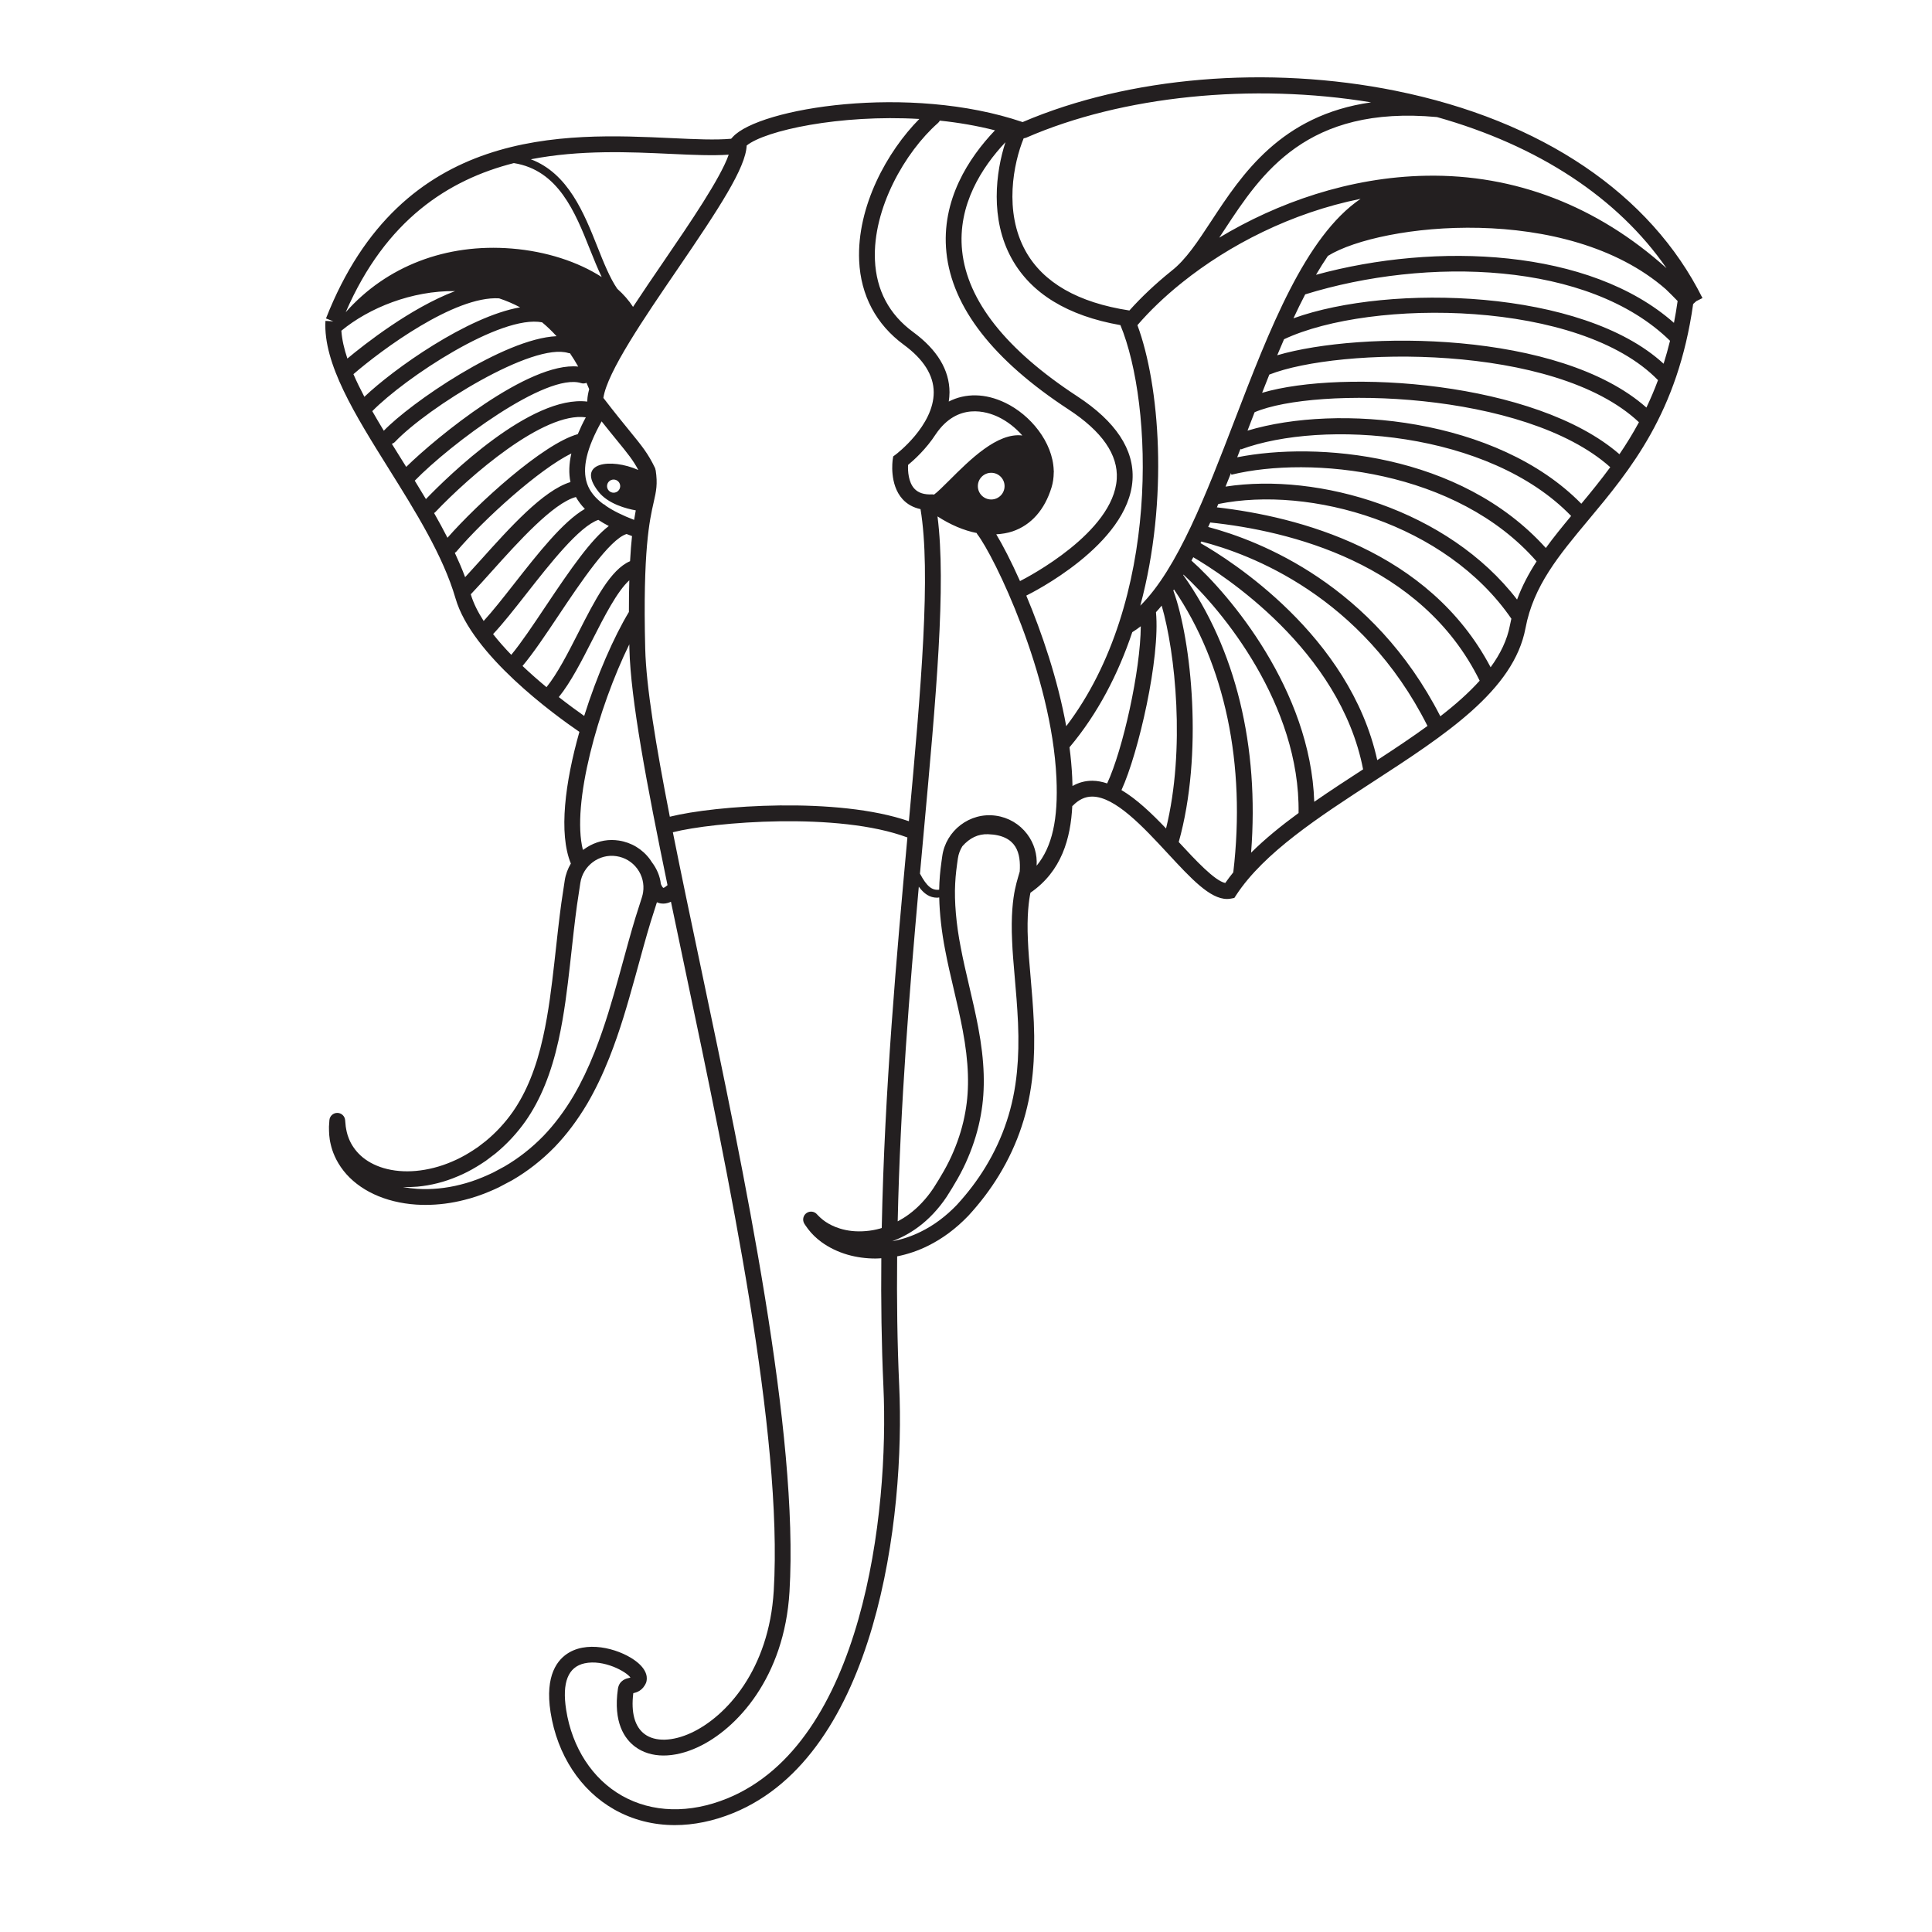 <?xml version="1.0" encoding="UTF-8"?>
<svg version="1.1" viewBox="0 0 800 800" xml:space="preserve" xmlns="http://www.w3.org/2000/svg"><defs><clipPath id="a"><path d="m0 600h600v-600h-600z"/></clipPath></defs><g transform="matrix(1.333 0 0 -1.333 0 800)"><g clip-path="url(#a)"><path d="m516.78 487.16c-25.223 23.215-84.931 24.949-114.99 14.113 1.19 2.558 2.406 5.039 3.653 7.435 37.64 11.665 88.026 10.367 113.33-14.42-0.607-2.477-1.278-4.841-1.996-7.128m-5.344-13.611c-27.079 23.963-88.69 23.863-114.68 16.245 0.697 1.677 1.403 3.335 2.115 4.973 27.238 12.765 91.933 12.216 116.15-12.688l0.043 0.038c-1.121-3.015-2.333-5.866-3.622-8.568m-8.379-14.501c-26.204 22.775-85.961 26.483-111 19.081 0.743 1.897 1.486 3.782 2.238 5.658 21.508 8.489 88.567 9.936 114.82-14.798-1.917-3.548-3.953-6.844-6.063-9.941m-11.84-15.378c-26.138 26.677-75.58 31.165-103.69 22.707 0.175 0.456 0.347 0.901 0.519 1.351 0.559 1.457 1.119 2.913 1.682 4.367 18.863 8.08 83.851 6.741 110.48-17.074-2.966-4.036-6.008-7.77-8.99-11.351m-11.025-13.745c-26.632 29.549-71.279 33.073-95.869 28.175 0.344 0.886 0.69 1.777 1.035 2.668l0.086-0.232c25.484 9.416 77.08 5.77 102.61-20.665-2.747-3.306-5.416-6.578-7.861-9.946m-8.933-16.029c-21.416 27.881-61.675 39.542-90.561 35.096 0.566 1.39 1.131 2.788 1.692 4.202l0.125-0.508c24.611 5.988 69.976 1.509 94.811-26.921-2.417-3.735-4.503-7.642-6.067-11.869m-2.206-7.94c-0.867-4.619-2.991-8.947-6.013-13.082-19.183 36.405-59.906 46.803-85.029 49.675 0.148 0.34 0.293 0.697 0.441 1.039 28.514 5.795 70.696-6.038 91.034-35.628-0.153-0.666-0.306-1.327-0.433-2.004m-21.63-28.311c-20.858 40.788-55.965 54.518-72.116 58.81 0.214 0.465 0.427 0.92 0.637 1.389 24.363-2.558 65.611-12.441 83.698-49.147-3.428-3.804-7.578-7.469-12.219-11.052m-19.599-13.62c-8.555 38.8-45.712 62.171-54.903 67.414 0.084 0.17 0.168 0.331 0.252 0.501 15.098-3.849 49.942-16.868 70.262-57.299-4.889-3.56-10.178-7.076-15.611-10.616m-19.569-12.944c-1.136 34.746-26.332 64.42-38.144 74.926 0.189 0.349 0.378 0.697 0.566 1.044 9.045-5.289 45.57-28.725 52.752-65.886-5.092-3.311-10.229-6.649-15.174-10.084m-19.623-15.81c2.597 33.018-4.795 63.338-21.078 86.251 0.023 0.044 0.047 0.084 0.074 0.13 11.955-10.932 36.281-40.33 35.757-74.054-5.378-3.938-10.405-8.015-14.753-12.327m-8.02-9.408c-3.267 0.656-9.294 7.157-14.22 12.474-0.077 0.082-0.155 0.168-0.231 0.254 7.641 27.187 3.998 62.514-1.683 78.131 0.074 0.101 0.14 0.211 0.213 0.317 15.845-23.278 22.377-54.284 18.413-87.871-0.872-1.087-1.718-2.185-2.492-3.305m-32.241 28.859c5.286 11.483 12.082 41.089 10.717 55.255 0.601 0.647 1.19 1.341 1.777 2.041 4.228-14.54 7.416-44.563 1.354-69.221-4.439 4.652-9.112 9.132-13.848 11.925m-9.124 2.898c-2.158 0-4.191-0.551-6.089-1.634-0.021 0.91-0.051 1.816-0.092 2.707-0.142 3.076-0.43 6.19-0.839 9.318 8.807 10.467 15.145 22.789 19.501 35.762 0.898 0.558 1.781 1.167 2.644 1.84-0.092-13.793-5.562-38.335-10.447-48.822-1.524 0.508-3.047 0.819-4.565 0.829h-0.113m-17.232-26.392c0.228 3.517-0.787 6.966-2.934 9.812-2.374 3.142-5.828 5.178-9.727 5.724-8.119 1.145-15.546-4.652-16.653-12.561l-0.244-1.758c-0.053-0.35-0.508-3.526-0.639-6.487-0.037-0.704-0.061-1.432-0.075-2.179-2.208-0.264-3.842 0.982-5.967 4.991 0.367 4.034 0.729 8.03 1.085 11.924 3.948 43.198 7.102 77.762 4.362 99.043 4.058-2.626 8.193-4.374 12.167-5.16 0.056-0.108 0.084-0.227 0.162-0.328 5.232-6.726 23.135-43.504 24.615-75.781 0.582-12.801-1.306-21.352-6.152-27.24m-6.108-63.999c-0.527-5.451-1.609-10.654-3.214-15.459-1.605-4.872-3.816-9.634-6.575-14.157-2.494-4.1-5.419-7.962-8.889-11.751-3.407-3.55-7.162-6.347-11.167-8.311-2.861-1.428-5.895-2.434-8.911-2.971 2.841 1.049 5.6 2.549 8.086 4.402 3.232 2.358 6.358 5.682 8.823 9.39 2.22 3.469 4.75 7.622 6.623 12.126 1.875 4.388 3.226 8.892 4.01 13.365 1.441 7.915 1.183 16.557-0.827 27.198-0.832 4.407-1.847 8.743-2.832 12.939-0.969 4.135-1.88 8.039-2.598 11.886-1.402 7.085-2.027 14.304-1.72 19.828 0.122 2.745 0.546 5.691 0.594 6.041l0.249 1.763c0.194 1.375 0.695 2.64 1.389 3.766 2.299 2.582 4.877 3.832 7.972 3.732 9.064-0.307 10.199-6.061 9.847-11.58-2e-3 -9e-3 -4e-3 -0.019-7e-3 -0.028l-0.501-1.725c-0.424-1.48-0.586-2.065-0.975-3.837-0.613-2.971-1.269-8.159-0.883-15.996 0.124-3.349 0.458-7.119 0.802-11.105 0.378-4.326 0.805-9.231 1.034-14.353 0.236-5.605 0.127-10.563-0.33-15.163m-90.04-225.75c-11.67-4.747-23.266-4.45-32.641 0.849-9.185 5.192-15.514 14.923-17.356 26.693-1.327 8.475 0.593 13.332 5.716 14.44 5.954 1.298 12.994-2.564 14.258-4.432-0.106-0.029-0.227-0.053-0.322-0.072-0.869-0.187-3.179-0.675-3.579-3.44-1.499-10.453 2.095-15.545 5.374-17.979 4.837-3.588 11.948-3.617 19.51-0.096 12.116 5.649 26.832 21.678 28.418 48.257 2.939 49.248-14.008 129.71-27.625 194.36-3.097 14.722-6.048 28.72-8.606 41.564 12.627 3.219 51.535 6.395 72.856-1.619-3.296-36.074-7.117-78.39-7.967-121.31-0.206-0.057-0.412-0.143-0.618-0.196-2.803-0.781-5.871-1.011-8.549-0.747-2.896 0.297-5.062 1.13-6.389 1.782-1.317 0.637-2.493 1.427-3.504 2.357-0.649 0.593-0.984 0.972-1.03 1.025-0.812 0.963-2.22 1.145-3.267 0.427-1.042-0.719-1.358-2.123-0.738-3.225 0 0 0.362-0.641 1.2-1.739 1.141-1.504 2.554-2.879 4.187-4.068 2.305-1.69 5.107-3.042 8.106-3.914 2.767-0.79 5.672-1.187 8.626-1.187 0.606 0 1.226 0.048 1.842 0.081-0.122-13.299 0.05-26.616 0.651-39.781 1.816-39.476-6.367-110.86-48.553-128.03m-19.823 282.87c-5e-3 5e-3 -0.34 0.197-0.755 1.188-0.272 2.487-1.281 4.796-2.801 6.789-0.189 0.297-0.378 0.599-0.591 0.886-2.341 3.177-5.777 5.246-9.674 5.835-0.734 0.111-1.481 0.168-2.218 0.168-3.171 0-6.124-1.088-8.567-2.855-0.123-0.077-0.248-0.139-0.369-0.216-3.626 14.31 4.813 44.314 14.421 63.86 0.013-0.518 0.017-0.992 0.029-1.516 0.393-15.525 5.336-41.854 11.833-73.3-0.522-0.465-1.074-0.839-1.308-0.839m-6.279-1.375c-0.073-0.502-0.186-0.986-0.394-1.652l-1.98-6.219c-1.263-4.124-2.988-10.4-4.788-16.997l-0.377-1.356c-1.953-6.985-4.166-14.899-7.518-23.388-2.019-5.068-4.149-9.5-6.506-13.543-2.823-4.766-5.985-8.977-9.384-12.513-3.657-3.756-7.756-6.97-12.112-9.499l-3.417-1.84-0.468-0.221c-0.889-0.412-1.781-0.833-2.873-1.279-2.341-0.977-4.599-1.73-6.917-2.299-4.463-1.146-9.067-1.591-13.431-1.314-1.504 0.102-2.983 0.288-4.415 0.566 1.454-0.053 2.938-0.014 4.452 0.115 4.283 0.388 8.521 1.471 12.566 3.21 1.979 0.819 4.063 1.888 5.989 3.07 0.817 0.48 1.793 1.131 2.771 1.787l2.952 2.238c3.564 2.923 6.721 6.328 9.392 10.128 4.589 6.587 7.915 14.75 10.172 24.944 1.832 8.25 2.756 16.341 3.573 23.484l0.078 0.704c0.751 6.865 1.477 13.405 2.1 17.865l1.047 6.956c0.79 5.265 5.798 9.107 11.212 8.273 2.602-0.387 4.898-1.777 6.461-3.89 1.562-2.122 2.208-4.723 1.815-7.33m-26.183 60.641c3.707 4.567 7.133 11.284 10.459 17.817 3.644 7.164 7.674 15.056 11.444 18.462-0.084-2.931-0.13-6.182-0.125-9.837-4.636-7.691-9.912-19.668-13.893-32.296-2.013 1.413-4.773 3.42-7.885 5.854m-0.038 25.426c6.701 10.025 15.782 23.592 21.092 25.23 0.569-0.22 1.131-0.433 1.69-0.639-0.236-2.218-0.444-4.791-0.608-7.806-6.064-2.585-10.932-12.111-16.049-22.172-3.22-6.324-6.539-12.82-9.909-16.959-2.439 2.022-4.969 4.233-7.447 6.583 3.338 3.957 7.187 9.71 11.231 15.763m-10.039 6.652c7.356 9.378 16.407 20.916 22.348 22.967 1.048-0.695 2.141-1.328 3.26-1.912-5.477-4.163-11.676-13.054-19.648-24.979-3.872-5.798-7.556-11.3-10.647-15.028-2.016 2.084-3.932 4.24-5.652 6.434 3.042 3.219 6.586 7.732 10.339 12.518m-17.148-0.026c1.968 2.067 4.155 4.501 6.474 7.088 8.065 8.982 18.995 21.138 26.063 23.009 0.761-1.355 1.702-2.582 2.784-3.693-6.816-3.953-14.53-13.783-22.036-23.352-3.417-4.363-6.642-8.449-9.4-11.462-1.802 2.783-3.211 5.581-4.012 8.319 0.039 0.036 0.09 0.05 0.127 0.091m-5.081 12.767c0.159 0.11 0.333 0.194 0.465 0.347 8.775 10.305 25.777 25.621 35.743 30.514-0.748-3.248-0.836-6.192-0.282-8.889-8.458-2.582-18.813-14.118-28.022-24.374-1.657-1.85-3.21-3.56-4.697-5.172-0.932 2.522-2.033 5.047-3.207 7.574m-6.116 12.578c10.82 11.387 33.752 31.302 46.812 29.505-0.986-1.825-1.79-3.552-2.494-5.226-10.863-3.021-31.119-21.558-40.477-32.189-1.311 2.563-2.701 5.129-4.164 7.687 0.106 0.079 0.23 0.122 0.323 0.223m45.356 40.131c0.576-0.187 1.155-0.12 1.67 0.091 0.287-0.637 0.554-1.305 0.832-1.969-0.318-1.197-0.526-2.318-0.577-3.329l-0.024-0.527c-17.499 2.098-43.3-23.226-50.112-30.294-1.143 1.916-2.298 3.825-3.468 5.722 11.021 11.325 40.925 33.729 51.679 30.306m-57.826-18.259c10.199 10.735 42.932 31.077 53.892 27.594 0.154-0.05 0.311-0.036 0.468-0.055 0.89-1.301 1.744-2.69 2.563-4.142-15.391 1.588-44.097-22.001-53.43-31.163-0.422 0.673-0.844 1.354-1.263 2.026-1.077 1.723-2.146 3.438-3.199 5.136 0.356 0.127 0.693 0.309 0.969 0.604m45.708 37.139c1.551-1.286 3.047-2.721 4.484-4.306-16.487-0.729-45.532-20.878-53.655-29.365-1.246 2.05-2.444 4.081-3.584 6.082 10.275 10.438 39.888 30.071 52.755 27.589m-13.358 7.45c2.215-0.738 4.396-1.653 6.521-2.791-16.332-2.846-39.278-19.129-48.371-27.793-1.27 2.4-2.411 4.748-3.403 7.035 8.751 7.562 31.451 24.392 45.253 23.549m4.583 42.014c13.811-2.187 19.04-15.249 23.676-26.912 1.192-2.996 2.36-5.866 3.616-8.486-7.349 4.733-17.209 7.986-27.921 8.853-20.503 1.664-38.968-5.51-51.606-19.781 12.437 28.701 31.964 41.173 52.235 46.326m48.85 2.855c6.909-0.326 12.914-0.575 17.892-0.242-2.563-7.327-12.094-21.297-20.033-32.917-3.361-4.915-6.652-9.746-9.687-14.364-1.285 1.997-2.945 3.88-4.911 5.638-2.324 3.409-4.189 8.078-6.153 13.026-4.126 10.377-9.071 22.811-20.687 27.19 15.335 2.979 30.768 2.268 43.579 1.669m-15.816-103.2c0-1.131-0.915-2.046-2.044-2.046-1.128 0-2.043 0.915-2.043 2.046 0 1.126 0.915 2.041 2.043 2.041 1.129 0 2.044-0.915 2.044-2.041m-4.403-6.156c-0.257 0.28-0.561 0.491-0.917 0.627-2.534 1.902-4.148 3.955-4.955 6.281-1.643 4.721-0.155 11.085 4.503 19.364 1.98-2.501 3.599-4.48 4.911-6.089 3.189-3.904 4.872-5.969 6.49-9.016-8.499 3.78-19.605 2.472-12.372-6.75 2.998-3.819 8.725-5.282 11.578-5.792-0.169-0.886-0.346-1.868-0.515-2.958-3.591 1.382-6.478 2.809-8.723 4.333m-82.214 54.429c8.639 7.126 21.872 12.465 35.329 12.31-13.846-5.244-28.24-16.602-33.459-20.955-1.021 3.025-1.676 5.912-1.87 8.645m187.58-192.46c0.733-3.928 1.663-7.886 2.645-12.072 0.97-4.145 1.973-8.437 2.783-12.734 1.893-10.027 2.151-18.104 0.819-25.424-0.718-4.12-1.964-8.259-3.698-12.322-1.739-4.173-4.127-8.095-6.214-11.348-2.129-3.205-4.828-6.089-7.626-8.125-1.102-0.825-2.276-1.534-3.471-2.18 0.802 36.274 3.693 72.08 6.556 103.96 1.631-2.218 3.397-3.421 5.713-3.421 0.196 0 0.426 0.062 0.63 0.081 0.11-5.02 0.752-10.773 1.863-16.417m-61.679 249.99c5.837 4.7 28.919 9.691 53.638 8.254-9.947-10.036-19.443-27.141-18.693-44.05 0.481-10.767 5.277-19.786 13.872-26.097 6.141-4.506 9.265-9.464 9.289-14.743 0.038-10.396-11.656-19.24-11.771-19.329l-0.814-0.603-0.151-1.002c-0.046-0.311-1.102-7.684 3.049-12.269 1.459-1.606 3.344-2.627 5.586-3.106 3.291-19.709 0.184-55.418-3.61-96.949-22.111 7.665-60.125 4.944-74.266 1.399-4.334 22.138-7.344 40.433-7.641 52.166-0.771 30.597 1.359 39.959 2.635 45.556 0.765 3.375 1.273 5.608 0.608 9.943l-0.037-4e-3c-0.037 0.234-0.066 0.469-0.174 0.692-2.139 4.463-4.053 6.805-7.861 11.469-2.081 2.546-4.639 5.679-8.168 10.273 1.149 7.958 12.71 24.881 22.953 39.875 13.057 19.115 21.263 31.619 21.556 38.525m75.97-101.66c2.286 0 4.144-1.854 4.144-4.146s-1.858-4.146-4.144-4.146c-2.295 0-4.154 1.854-4.154 4.146s1.859 4.146 4.154 4.146m-17.187 12.048c6.782 9.922 15.846 6.993 19.43 5.273 2.732-1.318 5.322-3.335 7.419-5.735-7.755 0.992-16.326-7.579-22.678-13.924-1.725-1.717-3.823-3.806-4.762-4.436-0.168 0.022-0.324 0.079-0.499 0.069-2.539-0.138-4.397 0.46-5.624 1.804-1.815 1.986-2.036 5.419-1.93 7.347 1.724 1.418 5.595 4.872 8.644 9.602m3.265 56.401c1.768-17.05 14.536-33.47 37.961-48.79 10.387-6.796 15.416-14.052 14.955-21.568-1.028-16.648-27.726-30.55-30.054-31.729-2.779 6.214-5.4 11.249-7.378 14.528 1.767 0.108 3.487 0.374 5.097 0.923 5.761 1.968 9.933 6.682 12.072 13.629 0.471 1.523 0.669 3.061 0.685 4.599 0.043 0.247 0.03 0.488-6e-3 0.745-0.292 8.736-7.225 17.198-15.043 20.954-6.221 2.992-12.339 3.05-17.563 0.395 0.141 0.947 0.237 1.902 0.237 2.882-0.019 6.925-3.82 13.22-11.292 18.705-7.461 5.471-11.454 12.995-11.873 22.353-0.714 16.001 9.318 33.54 19.591 42.594 0.242 0.211 0.417 0.462 0.556 0.729 5.763-0.6 11.541-1.579 17.141-3.014-8.101-8.499-16.772-21.63-15.086-37.935m131.92 46.623c-28.033-3.969-40.179-22.473-49.515-36.677-4.311-6.557-8.035-12.224-12.492-15.671l2e-3 -5e-3c-4.963-3.992-9.352-8.139-13.074-12.3-15.91 2.432-26.784 8.626-32.251 18.471-6.81 12.264-3.751 27.292-0.593 35.015 0.257 0.026 0.511 0.093 0.747 0.194l7e-3 -0.014c29.867 13.023 70.339 17.083 107.17 10.987m91.771-51.521c-21.486 19.316-47.05 29.221-74.596 28.729-23.872-0.419-46.302-8.383-64.353-19.244 0.587 0.877 1.171 1.77 1.762 2.669 11.302 17.189 25.363 38.545 65.877 34.799 31.552-8.882 56.226-25.117 71.31-46.953m-198.88-101.69c0.013 5e-3 0.024 3e-3 0.034 8e-3 1.296 0.632 31.712 15.752 32.964 35.91 0.585 9.41-5.192 18.153-17.164 25.985-22.126 14.473-34.16 29.681-35.765 45.191-1.476 14.261 6.173 25.996 13.456 33.735-2.978-9.145-4.905-23.816 1.96-36.179 6.001-10.812 17.352-17.749 33.757-20.64 10.178-24.569 12.59-85.933-16.834-124.59-2.646 14.631-7.591 29.113-12.408 40.579m64.668 54.344c-8.729-22.723-17.719-46.087-29.248-57.474 8.892 33.082 6.001 68.547-0.896 87.128 3.771 4.388 8.348 8.781 13.57 12.995l9e-3 -0.01c0.129 0.103 0.256 0.222 0.389 0.328 14.432 11.541 33.783 21.592 55.352 25.932-17.19-11.68-28.33-40.664-39.176-68.899m136.52 30.372c-26.169 23.127-73.834 25.163-111.19 14.928 1.203 2.055 2.434 4.024 3.698 5.878 16.394 10.118 74.126 16.552 104.94-10.333 1.246-1.198 2.479-2.429 3.696-3.694-0.328-2.345-0.719-4.589-1.143-6.779m-86.376 72.076c-39.741 8.034-82.991 4.393-115.95-9.706-35.242 11.982-81.82 4.35-90.019-4.604l-0.529-0.575c-4.858-0.438-11.151-0.148-18.414 0.192-33.425 1.557-83.899 3.931-107.44-56.008l2.28-0.896-2.45 0.134c-0.719-13.303 9.188-29.151 19.671-45.928 8.313-13.303 16.906-27.057 20.739-40.275 5.093-17.562 30.7-36.145 38.48-41.463-4.432-15.642-6.512-31.518-2.652-40.903-0.939-1.585-1.615-3.353-1.903-5.255l-1.05-6.985c-0.632-4.546-1.363-11.124-2.116-18.023l-0.079-0.689c-0.801-7.019-1.712-14.976-3.49-22.977-2.114-9.561-5.19-17.15-9.402-23.196-2.408-3.43-5.266-6.506-8.421-9.097l-2.427-1.869-0.209-0.133c-0.891-0.599-1.778-1.199-2.56-1.658-1.75-1.073-3.6-2.022-5.372-2.755-3.55-1.528-7.388-2.51-11.098-2.845-3.585-0.322-7.017-0.01-10.038 0.881-2.837 0.838-5.316 2.199-7.183 3.938-1.589 1.481-2.857 3.306-3.598 5.193-0.61 1.461-0.819 2.759-0.988 3.804l-0.181 1.944c-0.102 1.28-1.166 2.262-2.446 2.262h-5e-3c-1.283 0-2.347-0.992-2.441-2.27l-0.134-1.989 5e-3 -0.388c7e-3 -1.202 0.019-3.013 0.549-5.159 0.457-1.998 1.516-5.05 4.005-8.206 2.301-2.923 5.524-5.415 9.321-7.202 3.88-1.829 8.453-2.96 13.221-3.271 0.949-0.058 1.91-0.091 2.883-0.091 4.019 0 8.084 0.522 12.06 1.542 2.543 0.628 5.033 1.457 7.589 2.525 1.16 0.469 2.124 0.919 3.084 1.371l4.192 2.217c4.821 2.798 9.273 6.285 13.249 10.372 3.675 3.818 7.064 8.331 10.088 13.438 2.49 4.268 4.725 8.915 6.836 14.219 3.451 8.733 5.697 16.781 7.68 23.881l0.385 1.366c1.793 6.572 3.507 12.81 4.742 16.843l1.981 6.233c0.428-0.192 0.842-0.302 1.214-0.364 0.251-0.034 0.499-0.053 0.742-0.053 0.868 0 1.672 0.24 2.406 0.58 1.414-6.798 2.888-13.807 4.402-20.993 13.556-64.363 30.428-144.47 27.53-193.05-1.459-24.428-14.698-39.03-25.594-44.108-5.802-2.702-11.227-2.855-14.514-0.412-3.063 2.271-4.275 6.659-3.522 12.719 1.04 0.226 2.935 0.757 3.993 3.286 0.396 1.199 0.557 3.613-2.799 6.353-4.557 3.713-14.408 6.841-21.05 3.032-3.665-2.102-7.653-7.037-5.842-18.601 2.08-13.261 9.291-24.275 19.791-30.206 5.711-3.229 12.1-4.848 18.808-4.848 5.873 0 11.988 1.241 18.096 3.727 44.719 18.2 53.478 92.034 51.605 132.79-0.608 13.285-0.774 26.728-0.637 40.16 3.243 0.643 6.494 1.735 9.555 3.258 4.505 2.214 8.721 5.352 12.568 9.357 3.732 4.067 6.837 8.177 9.501 12.552 2.95 4.837 5.322 9.945 7.041 15.162 1.72 5.15 2.877 10.712 3.443 16.528 0.479 4.824 0.591 10.007 0.347 15.856-0.236 5.232-0.669 10.191-1.047 14.565-0.345 3.923-0.668 7.636-0.79 10.889-0.379 7.736 0.33 12.584 0.781 14.764 2e-3 0.01 4e-3 0.015 9e-3 0.029 9.667 6.673 12.489 16.782 12.997 27l0.061-0.062c1.886 1.964 3.882 2.922 6.1 2.922h0.068c7.125-0.062 15.813-9.437 23.476-17.711 7.236-7.809 13.062-14.094 18.367-14.094 0.416 0 0.831 0.038 1.24 0.12l1.019 0.196 0.567 0.867c8.635 13.213 25.844 24.389 42.487 35.202 22.511 14.621 43.777 28.431 47.398 47.753 2.463 13.132 10.372 22.608 19.529 33.578 13.024 15.603 27.767 33.29 32.546 67.101l0.977 0.888 1.921 0.959c-16.125 32.348-49.947 55.207-95.234 64.367" fill="#231f20"/></g></g></svg>

